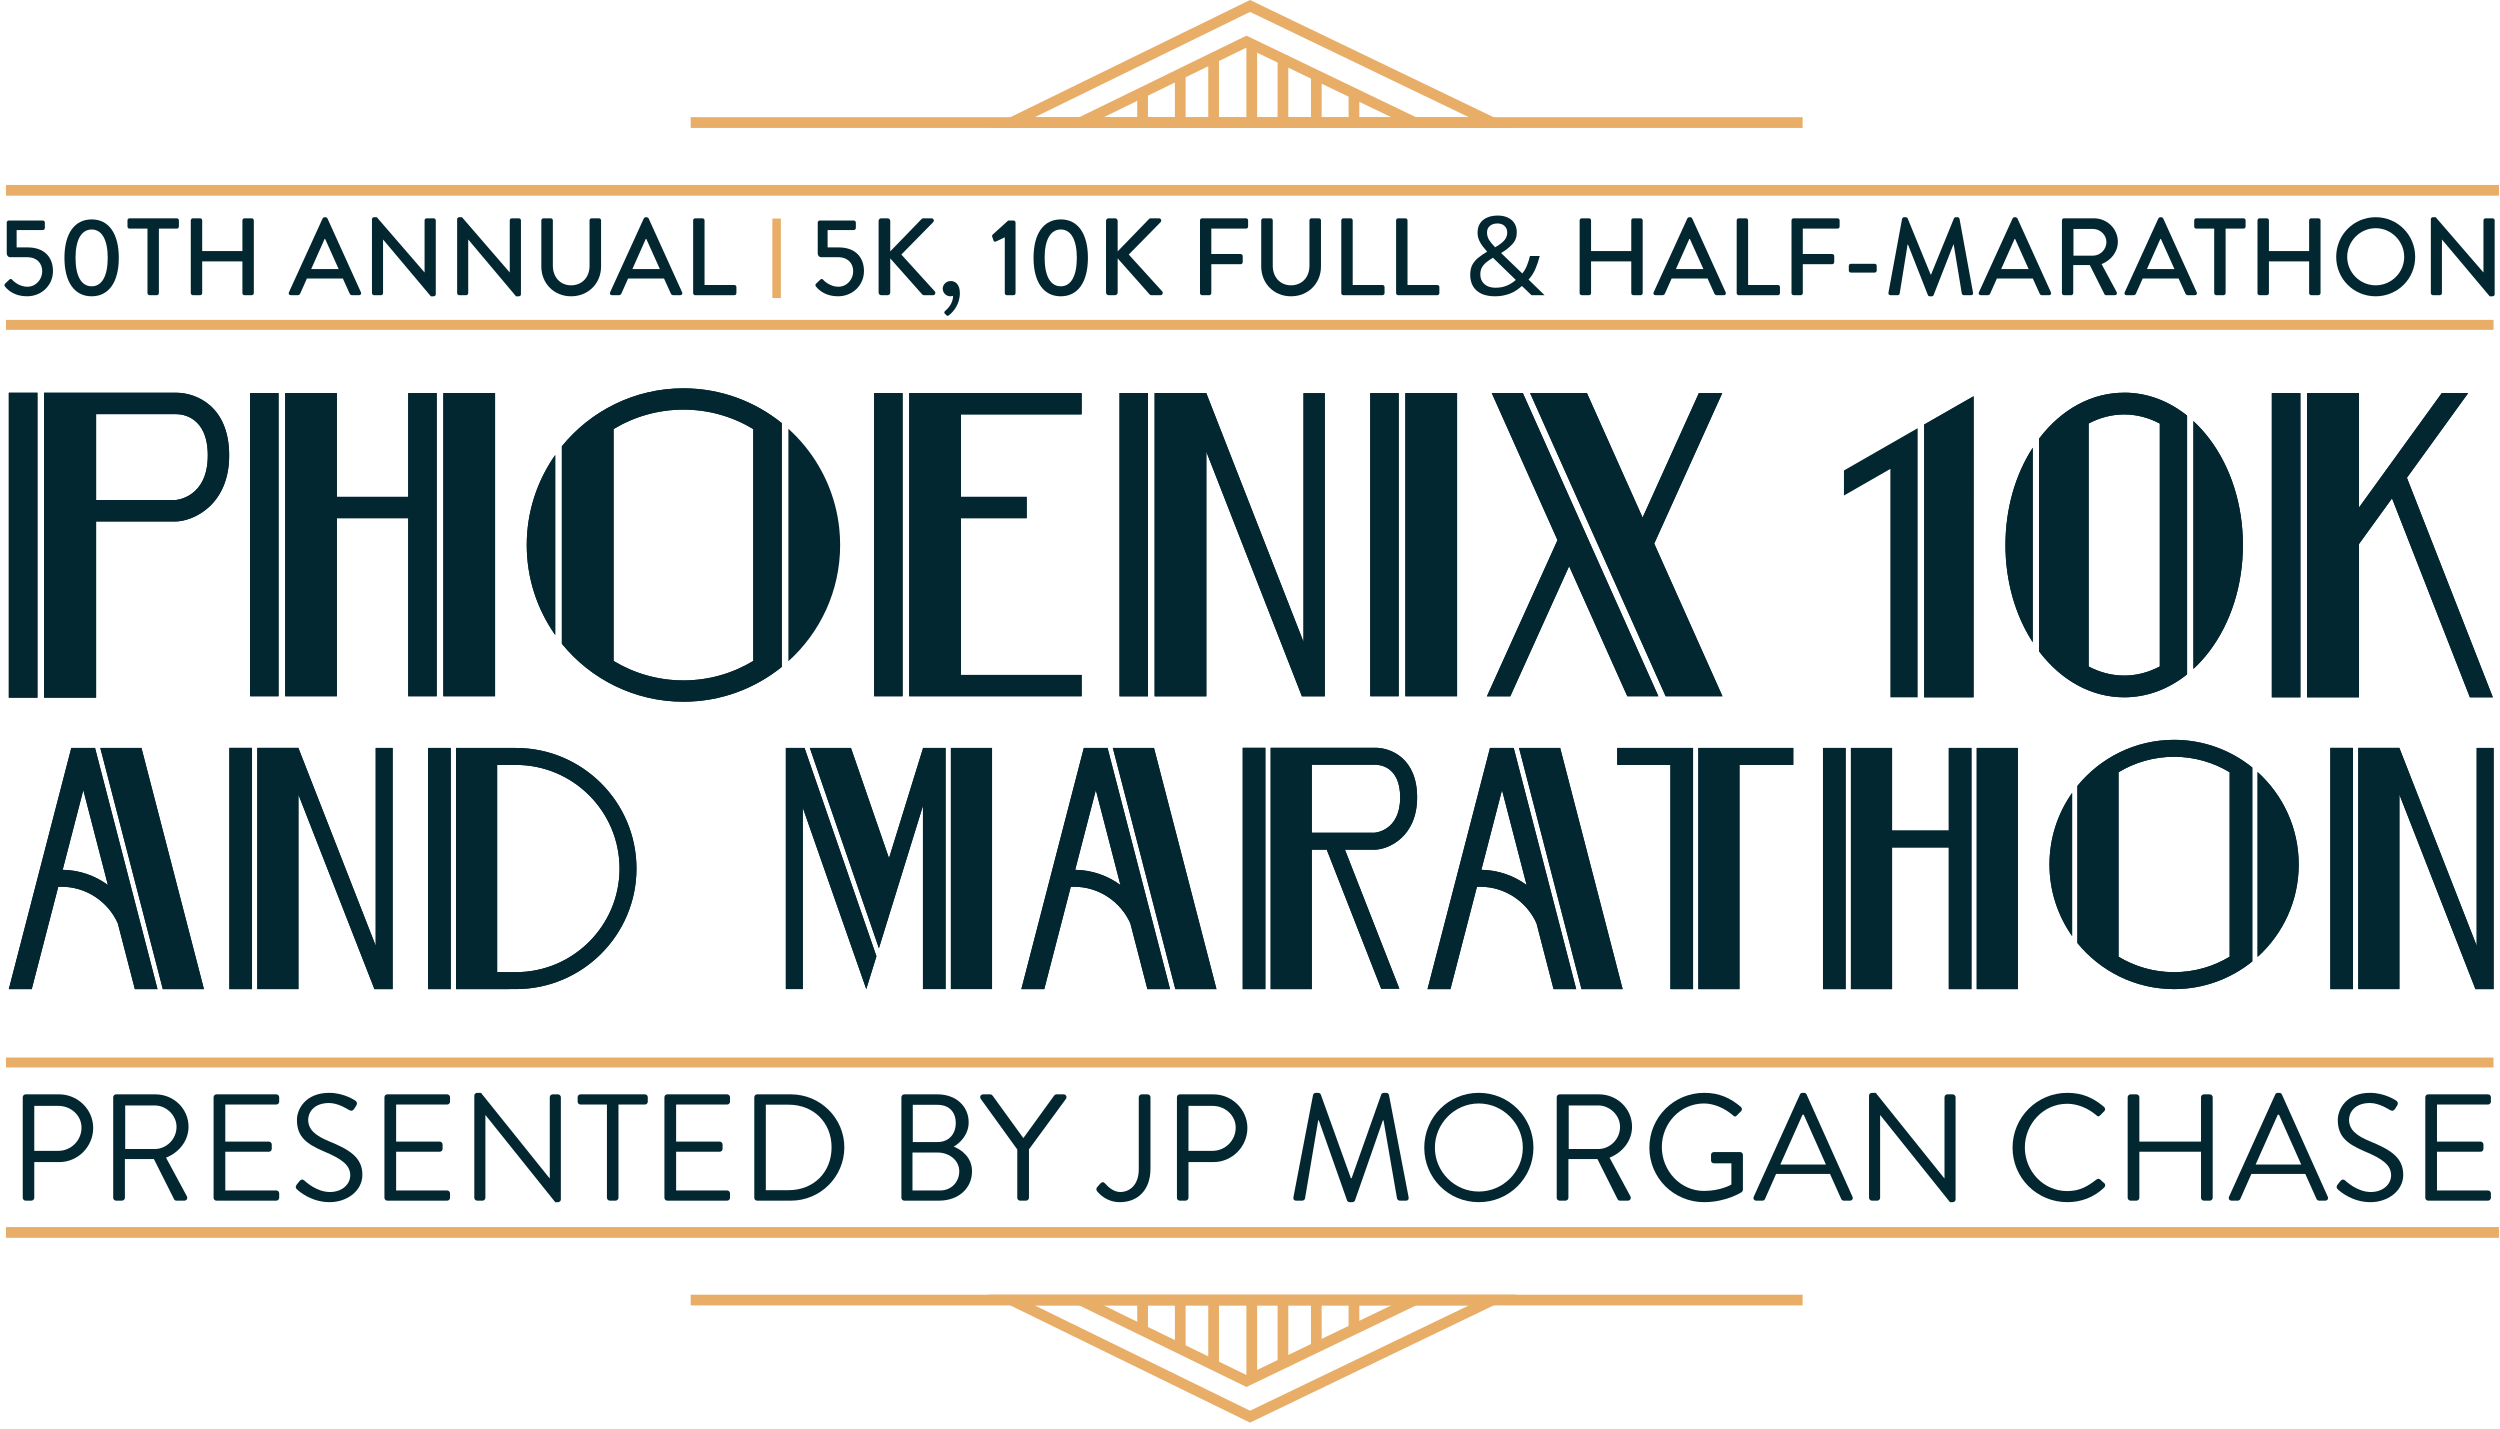 <?xml version="1.0" encoding="UTF-8"?> <svg xmlns="http://www.w3.org/2000/svg" width="252" height="144" viewBox="0 0 252 144" fill="none"><path d="M125.999 143.4L99.629 130.505H152.803L125.999 143.4ZM104.302 131.587L126.003 142.2L148.062 131.587H104.302Z" fill="#E8AD67"></path><path d="M125.642 139.806L108.631 131.508L109.105 130.536L125.645 138.605L142.422 130.536L142.89 131.51L125.642 139.806Z" fill="#E8AD67"></path><path d="M126.718 130.827H125.636V139.02H126.718V130.827Z" fill="#E8AD67"></path><path d="M122.873 130.827H121.792V137.812H122.873V130.827Z" fill="#E8AD67"></path><path d="M119.51 130.827H118.429V136.088H119.51V130.827Z" fill="#E8AD67"></path><path d="M115.715 130.827H114.633V133.93H115.715V130.827Z" fill="#E8AD67"></path><path d="M129.86 130.827H128.779V137.812H129.86V130.827Z" fill="#E8AD67"></path><path d="M133.224 130.827H132.143V136.088H133.224V130.827Z" fill="#E8AD67"></path><path d="M137.019 130.827H135.938V133.93H137.019V130.827Z" fill="#E8AD67"></path><path d="M181.703 130.505H69.621V131.587H181.703V130.505Z" fill="#E8AD67"></path><path d="M251.896 123.69H0.602V124.771H251.896V123.69Z" fill="#E8AD67"></path><path d="M152.803 12.896H99.629L125.999 0L152.803 12.896ZM148.062 11.814L126.003 1.201L104.302 11.814H148.062Z" fill="#E8AD67"></path><path d="M125.642 3.594L108.631 11.892L109.105 12.864L125.645 4.795L142.422 12.864L142.89 11.891L125.642 3.594Z" fill="#E8AD67"></path><path d="M126.718 4.38H125.636V12.573H126.718V4.38Z" fill="#E8AD67"></path><path d="M122.873 5.588H121.792V12.574H122.873V5.588Z" fill="#E8AD67"></path><path d="M119.51 7.313H118.429V12.574H119.51V7.313Z" fill="#E8AD67"></path><path d="M115.715 9.47H114.633V12.573H115.715V9.47Z" fill="#E8AD67"></path><path d="M129.86 5.588H128.779V12.574H129.86V5.588Z" fill="#E8AD67"></path><path d="M133.224 7.313H132.143V12.574H133.224V7.313Z" fill="#E8AD67"></path><path d="M137.019 9.47H135.938V12.573H137.019V9.47Z" fill="#E8AD67"></path><path d="M181.703 11.814H69.621V12.896H181.703V11.814Z" fill="#E8AD67"></path><path d="M251.896 18.642H0.602V19.723H251.896V18.642Z" fill="#E8AD67"></path><path fill-rule="evenodd" clip-rule="evenodd" d="M251.347 107.6H0.602V106.6H251.347V107.6Z" fill="#E8AD67"></path><path fill-rule="evenodd" clip-rule="evenodd" d="M251.347 33.246H0.602V32.245H251.347V33.246Z" fill="#E8AD67"></path><path fill-rule="evenodd" clip-rule="evenodd" d="M219.149 74.575C215.22 74.575 211.706 76.389 209.4 79.222V95.055C211.706 97.889 215.219 99.703 219.149 99.703C222.133 99.703 224.876 98.657 227.033 96.913V77.365C224.876 75.621 222.132 74.575 219.149 74.575ZM219.149 97.995C217.101 97.995 215.185 97.424 213.549 96.435V77.843C215.186 76.854 217.102 76.284 219.149 76.284C221.195 76.284 223.113 76.854 224.748 77.843V96.435C223.112 97.424 221.195 97.995 219.149 97.995ZM25.403 75.384H23.118V99.702H25.403V75.384ZM37.87 75.391H39.579V99.7H39.577L39.579 99.703H37.743L30.082 80.098V99.701H25.934V75.384H30.074H30.082V75.403L37.87 95.332V75.391ZM249.649 75.391H251.358V99.7H251.356L251.358 99.703H249.522L241.861 80.098V99.701H237.712V75.384H241.853H241.861V75.403L249.649 95.332V75.391ZM89.612 86.507L93.033 75.444V75.389H95.317V99.699H93.033V81.228L90.555 89.241L88.595 95.582L81.629 75.389H85.777L89.612 86.507ZM45.435 75.393H43.15V99.703H45.435V75.393ZM52.004 75.395L45.965 75.393V99.703L52.004 99.701C58.705 99.701 64.158 94.25 64.158 87.548C64.158 80.846 58.706 75.394 52.004 75.394V75.395ZM52.004 97.993H50.113V77.104H52.004C57.763 77.104 62.449 81.789 62.449 87.549C62.449 93.308 57.764 97.993 52.004 97.993ZM99.997 75.389H95.849V99.699H99.997V75.389ZM79.213 99.697V75.389H81.097L88.344 96.394L87.32 99.703L80.921 81.415V99.697H79.213ZM186.042 75.393H183.757V99.703H186.042V75.393ZM190.721 83.716H196.438V75.393H198.722V99.703H196.438V85.424H190.721V99.703H186.572V75.393H190.721V83.716ZM203.402 75.393H199.253V99.703H203.402V75.393ZM171.192 99.703V75.393H180.764V77.102H175.341V99.703H171.192ZM163.014 75.393V77.102H168.377V99.703H170.66V75.393H163.014ZM237.182 75.384H234.897V99.702H237.182V75.384ZM208.87 94.355C207.432 92.312 206.585 89.822 206.585 87.14C206.585 84.457 207.432 81.967 208.87 79.924V94.355ZM227.565 77.819C230.111 80.12 231.713 83.446 231.713 87.14V87.141C231.713 90.834 230.111 94.161 227.565 96.461V77.819ZM127.55 75.376H125.266V99.703H127.55V75.376ZM138.63 75.376C140.196 75.376 142.846 76.43 142.846 80.379C142.846 84.359 139.95 85.646 138.546 85.646H135.57L141.056 99.667H139.222L133.734 85.646H132.229V99.703H128.081V75.376H138.63ZM138.632 77.085H132.23H132.229V83.938H138.545C138.571 83.938 141.137 83.785 141.137 80.379C141.137 77.244 139.05 77.085 138.632 77.085ZM152.502 75.393H150.191L143.893 99.703H146.205L148.875 89.392C148.981 89.386 149.088 89.383 149.196 89.383C151.725 89.383 153.907 90.9 154.879 93.07L156.598 99.704H158.882L152.584 75.394H152.501L152.502 75.393ZM149.321 87.677L151.402 79.642L153.881 89.208C152.598 88.267 151.024 87.703 149.322 87.677H149.321ZM153.117 75.393H157.266L163.563 99.703H159.414L153.117 75.393ZM111.561 75.393H109.249L102.952 99.703H105.263L107.934 89.392C108.04 89.386 108.147 89.383 108.255 89.383C110.784 89.383 112.965 90.9 113.938 93.07L115.656 99.704H117.941L111.643 75.394H111.56L111.561 75.393ZM108.378 87.677L110.46 79.642L112.938 89.208C111.656 88.267 110.081 87.703 108.378 87.677ZM112.174 75.393H116.323L122.621 99.703H118.472L112.174 75.393ZM9.498 75.393H7.186L0.888 99.703H3.2L5.871 89.392C5.977 89.386 6.084 89.383 6.192 89.383C8.72 89.383 10.902 90.9 11.874 93.07L13.593 99.704H15.877L9.58 75.394H9.497L9.498 75.393ZM6.316 87.677L8.397 79.642L10.876 89.208C9.594 88.267 8.018 87.703 6.316 87.677ZM10.112 75.393H14.26L20.558 99.703H16.41L10.112 75.393Z" fill="#032731"></path><path fill-rule="evenodd" clip-rule="evenodd" d="M219.149 75.172C221.777 75.172 224.353 76.052 226.436 77.654V96.623C224.353 98.226 221.777 99.105 219.149 99.105C215.607 99.105 212.284 97.552 209.997 94.84V79.438C212.283 76.724 215.607 75.172 219.149 75.172ZM219.149 98.592C221.234 98.592 223.278 98.023 225.059 96.946L225.347 96.772V77.507L225.059 77.333C223.278 76.257 221.234 75.688 219.149 75.688C217.063 75.688 215.02 76.257 213.239 77.333L212.951 77.507V96.772L213.239 96.946C215.02 98.023 217.063 98.592 219.149 98.592ZM219.149 74.575C215.22 74.575 211.706 76.389 209.4 79.222V95.055C211.706 97.889 215.219 99.703 219.149 99.703C222.133 99.703 224.876 98.657 227.033 96.913V77.365C224.876 75.621 222.132 74.575 219.149 74.575ZM219.149 97.995C217.101 97.995 215.185 97.424 213.549 96.435V77.843C215.186 76.854 217.102 76.284 219.149 76.284C221.195 76.284 223.113 76.854 224.748 77.843V96.435C223.112 97.424 221.195 97.995 219.149 97.995ZM24.806 75.982V99.104H23.716V75.982H24.806ZM25.403 75.384H23.118V99.702H25.403V75.384ZM37.313 95.55L29.666 75.982L26.53 75.983V99.105H29.484V76.928L30.639 79.881L38.152 99.106L38.708 99.105H38.982V75.99H38.468V98.503L37.313 95.55ZM25.934 75.384H30.082L30.081 75.385V75.405L37.87 95.334V75.393H39.578V99.701V99.704H37.743L30.082 80.099V99.702H25.934V75.384ZM249.092 95.55L241.445 75.982L238.309 75.983V99.105H241.263V76.928L242.417 79.881L249.93 99.106L250.487 99.105H250.761V75.99H250.247V98.503L249.092 95.55ZM237.713 75.384H241.861L241.86 75.385V75.405L249.648 95.334V75.393H251.357V99.701V99.704H249.522L241.861 80.099V99.702H237.713V75.384ZM94.719 75.987V99.102H93.63V77.274L92.462 81.052L89.984 89.064L88.563 93.659L82.466 75.986H85.351L89.047 86.701L89.643 88.428L90.183 86.683L93.491 75.986H94.72L94.719 75.987ZM95.317 75.389H93.033V75.444L89.612 86.507L85.777 75.389H81.629L88.595 95.583L90.555 89.241L93.033 81.229V99.699H95.317V75.389ZM44.836 75.99V99.105H43.747V75.99H44.836ZM45.434 75.393H43.149V99.703H45.434V75.393ZM199.851 75.99H202.804V99.105H199.851V75.99ZM203.402 75.393H199.253V99.703H203.402V75.393ZM52.005 75.993L46.563 75.99L46.562 99.105L52.004 99.103C58.377 99.103 63.561 93.919 63.561 87.548C63.561 81.176 58.377 75.993 52.005 75.993ZM52.004 98.59H49.516V76.506H52.004C58.093 76.506 63.047 81.459 63.047 87.548C63.047 93.636 58.093 98.59 52.004 98.59ZM45.965 99.703V75.393L52.004 75.394C58.706 75.394 64.158 80.846 64.158 87.548C64.158 94.25 58.705 99.701 52.004 99.701L45.965 99.703ZM50.114 77.104V97.993L52.005 97.994C57.765 97.994 62.45 93.308 62.45 87.549C62.45 81.789 57.765 77.104 52.005 77.104H50.114ZM99.4 99.102V75.987H96.446V99.102H99.4ZM95.849 75.389H99.997V99.699H95.849V75.389ZM80.671 75.987L87.715 96.404L87.285 97.794L81.485 81.217L80.323 77.898V99.1H79.809V75.987H80.671ZM81.097 75.389H79.213V99.697H80.921V81.415L87.32 99.703L88.344 96.394L81.097 75.389ZM184.354 99.105H185.444V75.99H184.354V99.105ZM183.756 75.393H186.041V99.703H183.756V75.393ZM198.125 99.105H197.036V84.826H190.124V99.105H187.17V75.99H190.124V84.313H197.036V75.99H198.125V99.105ZM198.722 75.393H196.438V83.716H190.72V75.393H186.572V99.703H190.72V85.424H196.438V99.703H198.722V75.393ZM180.167 76.505V75.992H171.789V99.106H174.743V76.505H180.167ZM171.192 75.393H180.764V77.102H175.34V99.703H171.192V75.393ZM170.063 75.99V99.105H168.974V76.504H163.612V75.99L170.063 75.99ZM170.66 75.393H163.014V77.102H168.376V99.703H170.66V75.393ZM236.584 75.982V99.104H235.494V75.982H236.584ZM237.182 75.384H234.897V99.702H237.182V75.384ZM208.272 92.128V82.151C207.555 83.706 207.183 85.398 207.183 87.14C207.183 88.881 207.555 90.574 208.272 92.128ZM206.585 87.139C206.585 84.456 207.432 81.967 208.87 79.924V94.354C207.432 92.311 206.585 89.821 206.585 87.139ZM231.116 87.139C231.116 84.243 230.054 81.447 228.162 79.278V95C230.054 92.831 231.116 90.034 231.116 87.139ZM227.564 96.46V77.818C230.11 80.119 231.712 83.447 231.712 87.14C231.712 90.833 230.11 94.16 227.564 96.46ZM126.952 75.974V99.106H125.863V75.974H126.952ZM127.549 75.376H125.265V99.703H127.549V75.376ZM142.249 80.379C142.249 76.098 139.002 75.974 138.632 75.974L138.63 75.972H128.677V99.105H131.631V85.048H134.141L134.29 85.428L139.629 99.07H140.18L135.012 85.864L134.693 85.049H138.545C139.754 85.049 142.249 83.907 142.249 80.379ZM138.545 84.535H131.632V76.488H138.631C138.949 76.488 141.734 76.597 141.734 80.379C141.734 83.772 139.373 84.535 138.545 84.535ZM128.082 75.376H138.632H138.633C140.198 75.376 142.848 76.43 142.848 80.379C142.848 84.359 139.951 85.646 138.548 85.646H135.571L141.057 99.667H139.223L133.735 85.646H132.23V99.703H128.082V75.376ZM132.229 77.085V83.938H138.544C138.57 83.938 141.136 83.785 141.136 80.379C141.136 77.244 139.049 77.085 138.631 77.085H132.229ZM152.123 75.99L158.111 99.105H157.061L155.458 92.919L155.445 92.87L155.424 92.824C154.324 90.371 151.879 88.784 149.196 88.784C149.078 88.784 148.96 88.788 148.843 88.794L148.406 88.817L148.296 89.24L145.742 99.104H144.664L150.652 75.99H152.121L152.123 75.99ZM154.88 90.683L154.459 89.058L151.98 79.492L151.402 77.259L150.824 79.492L148.742 87.527L148.551 88.262L149.311 88.274C150.839 88.297 152.297 88.787 153.527 89.689L154.88 90.683ZM152.585 75.393H150.191L143.893 99.703H146.205L148.875 89.392C148.981 89.386 149.088 89.383 149.196 89.383C151.725 89.383 153.907 90.9 154.879 93.07L156.598 99.704H158.882L152.584 75.394L152.585 75.393ZM153.881 89.208C152.598 88.267 151.024 87.703 149.322 87.677L151.403 79.642L153.882 89.208H153.881ZM162.79 99.105L156.803 75.99H153.889L159.876 99.105H162.79ZM153.118 75.393H157.266L163.563 99.703H159.415L153.118 75.393ZM111.181 75.99L117.169 99.105H116.118L114.516 92.919L114.503 92.87L114.482 92.824C113.381 90.371 110.937 88.784 108.254 88.784C108.136 88.784 108.018 88.788 107.901 88.794L107.464 88.817L107.354 89.24L104.799 99.104H103.722L109.709 75.99H111.179L111.181 75.99ZM113.938 90.683L113.517 89.058L111.038 79.492L110.46 77.259L109.881 79.492L107.8 87.527L107.609 88.262L108.369 88.274C109.897 88.297 111.355 88.787 112.584 89.689L113.937 90.683H113.938ZM111.644 75.393H109.249L102.952 99.703H105.263L107.934 89.392C108.04 89.386 108.147 89.383 108.255 89.383C110.784 89.383 112.965 90.9 113.938 93.07L115.656 99.704H117.941L111.643 75.394L111.644 75.393ZM112.938 89.208C111.656 88.267 110.082 87.703 108.379 87.677L110.461 79.642L112.939 89.208H112.938ZM121.849 99.105L115.861 75.99H112.947L118.935 99.105H121.849ZM112.175 75.393H116.323L122.621 99.703H118.473L112.175 75.393ZM9.118 75.99L15.106 99.105H14.056L12.453 92.919L12.44 92.87L12.419 92.824C11.319 90.371 8.874 88.784 6.192 88.784C6.074 88.784 5.956 88.788 5.839 88.794L5.401 88.817L5.291 89.24L2.737 99.104H1.659L7.647 75.99H9.116L9.118 75.99ZM11.874 90.683L11.453 89.058L8.974 79.492L8.396 77.259L7.818 79.492L5.737 87.527L5.545 88.262L6.306 88.274C7.833 88.297 9.292 88.787 10.521 89.689L11.874 90.683ZM9.581 75.393H7.186L0.888 99.703H3.2L5.871 89.392C5.977 89.386 6.084 89.383 6.192 89.383C8.72 89.383 10.902 90.9 11.874 93.07L13.593 99.704H15.877L9.58 75.394L9.581 75.393ZM10.875 89.208C9.593 88.267 8.018 87.703 6.316 87.677L8.397 79.642L10.875 89.208ZM19.785 99.105L13.798 75.99H10.884L16.872 99.105H19.785ZM10.112 75.393H14.26L20.558 99.703H16.41L10.112 75.393Z" fill="#032731"></path><path fill-rule="evenodd" clip-rule="evenodd" d="M68.89 39.142C63.95 39.142 59.532 41.423 56.635 44.985V64.889C59.533 68.453 63.951 70.733 68.89 70.733C72.641 70.733 76.09 69.418 78.802 67.226V42.65C76.089 40.458 72.64 39.143 68.89 39.143V39.142ZM68.89 68.585C66.316 68.585 63.907 67.868 61.85 66.624V43.25C63.907 42.007 66.316 41.29 68.89 41.29C71.464 41.29 73.874 42.006 75.93 43.25V66.624C73.874 67.867 71.464 68.585 68.89 68.585ZM17.668 52.565C19.44 52.565 23.101 50.939 23.101 45.909C23.101 40.92 19.753 39.588 17.776 39.588H4.445V70.326H9.687V52.565H17.668ZM17.776 41.747C18.305 41.747 20.943 41.948 20.943 45.909C20.943 50.212 17.701 50.405 17.668 50.405H9.687V41.747H17.776ZM0.888 39.588H3.775V70.326H0.888V39.588ZM173.604 39.624L166.746 54.795L173.627 70.186H167.898L154.234 39.621H159.963L165.574 52.171L171.246 39.624H173.604ZM150.368 39.621L156.996 54.447L149.879 70.189H152.237L158.168 57.07L164.032 70.186H167.166L153.503 39.621H150.368ZM91.648 70.183L109.03 70.181V68.033H96.864V52.232H103.491V50.083H96.864V41.769H109.03V39.621H91.648V70.183ZM88.109 39.621H90.981V70.184H88.109V39.621ZM28.078 39.621H25.206V70.183H28.078V39.621ZM33.96 50.083H41.148V39.621H44.02V70.183H41.148V52.232H33.96V70.183H28.745V39.621H33.96V50.083ZM49.903 39.621H44.687V70.183H49.903V39.621ZM138.118 39.621H140.99V70.183H138.118V39.621ZM146.873 39.621H141.657V70.183H146.873V39.621ZM121.601 39.641L131.393 64.694V39.625H133.54V70.185H133.538L133.539 70.189H131.232L121.601 45.541V70.187H116.385V39.615H121.591H121.601V39.641ZM115.718 39.615H112.846V70.187H115.718V39.615ZM55.967 64.007C54.158 61.438 53.095 58.31 53.095 54.937V54.936C53.095 51.563 54.158 48.434 55.967 45.865V64.007ZM84.593 53.219C84.654 53.783 84.686 54.356 84.686 54.937C84.686 59.581 82.671 63.762 79.47 66.655V43.218C80.094 43.783 80.674 44.396 81.201 45.052C83.042 47.34 84.259 50.149 84.593 53.219ZM251.279 70.29L242.618 48.159L248.793 39.623H246.132L237.784 51.164V39.621H232.551V70.288H237.784V54.841L241.116 50.234L248.964 70.29H251.279ZM228.999 39.621H231.88V70.288H228.999V39.621ZM202.148 54.937C202.148 58.559 203.12 61.994 204.9 64.742V45.131C203.12 47.88 202.148 51.315 202.148 54.937ZM221.096 42.447C221.657 42.963 222.185 43.545 222.677 44.191C224.876 47.075 226.086 50.89 226.086 54.938C226.086 58.986 224.876 62.802 222.677 65.685C222.185 66.33 221.656 66.912 221.096 67.428V42.447ZM214.117 39.582C210.864 39.582 207.823 41.219 205.557 44.19L205.539 44.214V65.658L205.557 65.682C207.823 68.653 210.863 70.289 214.117 70.289C216.401 70.289 218.579 69.482 220.457 67.974V41.894C218.578 40.387 216.4 39.579 214.117 39.579V39.582ZM214.117 68.095C212.854 68.095 211.647 67.771 210.537 67.181V42.692C211.647 42.102 212.854 41.778 214.117 41.778C215.381 41.778 216.594 42.104 217.707 42.697V67.177C216.595 67.77 215.384 68.096 214.117 68.096V68.095ZM198.943 39.938L198.937 70.289V70.291H193.954V42.796L198.943 39.938ZM185.87 49.951L190.549 47.264V70.289L193.301 70.291V43.162L185.87 47.425V49.951Z" fill="#032731"></path><path fill-rule="evenodd" clip-rule="evenodd" d="M78.051 43.012C75.433 40.998 72.194 39.892 68.89 39.892C64.438 39.892 60.26 41.843 57.386 45.254V64.617C60.26 68.028 64.438 69.98 68.89 69.98C72.194 69.98 75.433 68.875 78.051 66.86V43.012ZM76.319 67.266C74.081 68.62 71.512 69.335 68.89 69.335C66.268 69.335 63.699 68.62 61.461 67.266L61.099 67.047V42.826L61.461 42.607C63.7 41.254 66.268 40.539 68.89 40.539C71.512 40.539 74.082 41.254 76.319 42.607L76.681 42.826V67.047L76.319 67.266ZM56.635 44.985C59.532 41.423 63.95 39.142 68.89 39.142V39.143C72.64 39.143 76.089 40.458 78.802 42.65V67.226C76.09 69.418 72.641 70.733 68.89 70.733C63.951 70.733 59.533 68.453 56.635 64.889V44.985ZM61.85 66.624C63.907 67.868 66.316 68.585 68.89 68.585C71.464 68.585 73.874 67.867 75.93 66.624V43.25C73.874 42.006 71.464 41.29 68.89 41.29C66.316 41.29 63.907 42.007 61.85 43.25V66.624ZM3.02 40.343V69.571H1.643V40.343H3.02ZM3.775 39.588H0.888V70.326H3.775V39.588ZM17.776 40.343C18.244 40.343 22.346 40.499 22.346 45.909C22.346 50.367 19.194 51.81 17.668 51.81H8.932V69.571H5.2V40.343H17.776ZM8.932 51.161H17.668C18.713 51.161 21.697 50.196 21.697 45.909C21.697 41.13 18.177 40.992 17.776 40.992H8.932V51.161ZM17.776 39.588H4.445V70.326H9.687V52.565H17.668C19.44 52.565 23.101 50.939 23.101 45.909C23.101 40.92 19.753 39.588 17.776 39.588ZM9.688 50.405V41.747H17.777C18.306 41.747 20.944 41.948 20.944 45.909C20.944 50.212 17.702 50.405 17.669 50.405H9.688ZM159.477 40.374H155.395L168.387 69.435H172.469L166.061 55.102L165.923 54.794L166.062 54.486L172.44 40.377H171.731L166.258 52.481L165.57 54.004L164.888 52.478L159.477 40.374ZM154.235 39.621H159.963L165.574 52.171L171.246 39.624H173.604L166.746 54.795L173.627 70.186H167.899L154.235 39.621ZM153.016 40.373L166.007 69.434H164.519L158.854 56.763L158.172 55.237L157.484 56.76L151.753 69.438H151.044L157.681 54.757L157.82 54.449L157.682 54.141L151.527 40.374L153.016 40.373ZM153.503 39.621H150.368L156.996 54.447L149.88 70.189H152.238L158.169 57.069L164.033 70.185H167.167L153.504 39.62L153.503 39.621ZM90.23 69.433V40.373H88.861V69.433H90.23ZM88.109 39.621H90.981V70.184H88.109V39.621ZM108.279 40.373V41.019H96.113V50.836H102.739V51.482H96.113V68.785H108.279V69.432L92.4 69.434V40.374L108.279 40.373ZM109.03 39.621H91.648V70.184L109.03 70.182V68.033H96.864V52.232H103.491V50.083H96.864V41.769H109.03V39.621ZM27.326 69.433V40.373H25.957V69.433H27.326ZM25.206 39.621H28.078V70.183H25.206V39.621ZM43.269 40.373V69.433H41.9V51.482H33.209V69.433H29.496V40.373H33.209V50.836H41.9V40.373H43.269ZM44.02 39.621H41.148V50.084H33.96V39.621H28.745V70.183H33.96V52.232H41.148V70.183H44.02V39.621ZM49.152 69.433V40.373H45.439V69.433H49.152ZM44.687 39.621H49.903V70.183H44.687V39.621ZM140.239 40.373V69.433H138.87V40.373H140.239ZM140.99 39.621H138.118V70.183H140.99V39.621ZM146.122 69.433V40.373H142.409V69.433H146.122ZM141.657 39.621H146.873V70.183H141.657V39.621ZM121.079 40.367L130.692 64.968L132.143 68.68V40.377H132.789V69.437H132.444L131.746 69.438L122.3 45.268L120.85 41.556V69.437H117.137V40.368H121.079V40.367ZM121.601 39.615H116.385V70.187H121.601V45.541L131.232 70.189H133.539L133.537 70.185H133.539V39.625H131.39V64.694L121.6 39.641L121.601 39.615ZM114.967 69.436V40.367H113.598V69.436H114.967ZM112.846 39.615H115.718V70.187H112.846V39.615ZM55.215 48.667V61.208C54.314 59.254 53.846 57.126 53.846 54.938C53.846 52.749 54.314 50.621 55.215 48.667ZM55.967 45.866C54.158 48.435 53.095 51.564 53.095 54.937C53.095 58.31 54.158 61.44 55.967 64.008V45.866ZM237.03 40.376V53.49L238.394 51.605L246.517 40.378H247.318L242.007 47.717L241.766 48.05L241.916 48.433L250.174 69.537H249.478L241.817 49.96L241.314 48.675L240.505 49.793L237.173 54.398L237.03 54.597V69.535H233.304V40.376H237.03ZM237.784 39.621H237.782V39.62L237.784 39.621ZM237.782 39.621H232.551V70.288H237.784V54.84L241.116 50.234L248.964 70.29H251.279L242.617 48.158L248.792 39.623H246.131L237.782 51.163V39.621ZM231.126 69.534V40.375H229.752V69.534H231.126ZM228.999 39.621H231.88V70.288H228.999V39.621ZM204.181 48.075V61.8C203.326 59.702 202.868 57.344 202.868 54.937C202.868 52.529 203.326 50.173 204.181 48.075ZM204.9 45.131C203.12 47.88 202.148 51.315 202.148 54.937C202.148 58.559 203.12 61.994 204.9 64.742V45.131ZM222.105 44.627C222.011 44.503 221.915 44.381 221.817 44.262V65.612C221.915 65.492 222.011 65.371 222.105 65.247C224.207 62.489 225.366 58.827 225.366 54.937C225.366 51.047 224.208 47.386 222.105 44.627ZM221.097 67.427V42.446C221.658 42.962 222.186 43.544 222.678 44.19C224.876 47.074 226.087 50.89 226.087 54.937C226.087 58.984 224.875 62.801 222.678 65.684C222.186 66.329 221.657 66.911 221.097 67.427ZM214.117 40.303C216.106 40.303 218.043 40.975 219.738 42.249V67.625C218.043 68.9 216.106 69.572 214.117 69.572C211.152 69.572 208.366 68.095 206.259 65.416V44.46C208.371 41.777 211.154 40.303 214.117 40.303ZM214.117 68.816C215.475 68.816 216.796 68.478 218.045 67.812L218.426 67.609V42.265L218.045 42.062C216.796 41.396 215.475 41.059 214.117 41.059C212.76 41.059 211.445 41.395 210.199 42.057L209.817 42.26V67.614L210.199 67.817C211.445 68.479 212.763 68.816 214.117 68.816ZM214.117 39.582C210.864 39.582 207.823 41.219 205.557 44.19L205.539 44.214V65.658L205.557 65.682C207.823 68.653 210.863 70.289 214.117 70.289C216.401 70.289 218.579 69.482 220.457 67.974V41.894C218.578 40.387 216.4 39.579 214.117 39.579V39.582ZM214.117 68.095C212.854 68.095 211.647 67.771 210.537 67.181V42.692C211.647 42.102 212.854 41.778 214.117 41.778C215.381 41.778 216.594 42.104 217.706 42.697V67.177C216.595 67.77 215.384 68.096 214.117 68.096V68.095ZM198.218 69.572L198.224 41.181L194.674 43.213V69.572H198.218ZM193.954 42.795L198.943 39.938L198.937 70.288V70.29H193.954V42.795Z" fill="#032731"></path><path d="M244.47 120.735V110.602C244.47 110.449 244.592 110.311 244.761 110.311H250.792C250.96 110.311 251.082 110.449 251.082 110.602V111.046C251.082 111.199 250.96 111.337 250.792 111.337H245.648V115.072H250.042C250.195 115.072 250.332 115.209 250.332 115.362V115.806C250.332 115.975 250.195 116.097 250.042 116.097H245.648V120.001H250.792C250.96 120.001 251.082 120.138 251.082 120.291V120.735C251.082 120.888 250.96 121.026 250.792 121.026H244.761C244.592 121.026 244.47 120.888 244.47 120.735Z" fill="#032731"></path><path d="M235.711 119.939C235.589 119.832 235.436 119.71 235.619 119.419C235.696 119.327 235.772 119.22 235.849 119.128C236.002 118.929 236.17 118.807 236.385 118.99C236.492 119.082 237.609 120.154 238.971 120.154C240.211 120.154 241.023 119.373 241.023 118.47C241.023 117.414 240.104 116.786 238.344 116.051C236.66 115.317 235.65 114.628 235.65 112.883C235.65 111.842 236.476 110.158 238.91 110.158C240.41 110.158 241.528 110.939 241.528 110.939C241.62 110.985 241.803 111.168 241.62 111.459C241.558 111.551 241.497 111.658 241.436 111.75C241.298 111.964 241.145 112.026 240.9 111.888C240.793 111.827 239.829 111.184 238.895 111.184C237.272 111.184 236.783 112.225 236.783 112.867C236.783 113.893 237.563 114.49 238.849 115.026C240.915 115.868 242.247 116.648 242.247 118.424C242.247 120.016 240.732 121.179 238.941 121.179C237.135 121.179 235.91 120.123 235.711 119.939Z" fill="#032731"></path><path d="M224.949 121.026C224.719 121.026 224.597 120.827 224.689 120.628L229.342 110.326C229.388 110.235 229.465 110.158 229.602 110.158H229.756C229.893 110.158 229.97 110.235 230.016 110.326L234.638 120.628C234.73 120.827 234.608 121.026 234.378 121.026H233.766C233.628 121.026 233.536 120.934 233.506 120.858L232.373 118.332H226.939L225.822 120.858C225.791 120.934 225.699 121.026 225.561 121.026H224.949ZM227.368 117.383H231.96C231.21 115.715 230.475 114.031 229.725 112.362H229.602L227.368 117.383Z" fill="#032731"></path><path d="M214.469 120.735V110.602C214.469 110.449 214.607 110.311 214.76 110.311H215.357C215.525 110.311 215.647 110.449 215.647 110.602V115.072H221.862V110.602C221.862 110.449 221.985 110.311 222.153 110.311H222.75C222.903 110.311 223.041 110.449 223.041 110.602V120.735C223.041 120.888 222.903 121.026 222.75 121.026H222.153C221.985 121.026 221.862 120.888 221.862 120.735V116.097H215.647V120.735C215.647 120.888 215.525 121.026 215.357 121.026H214.76C214.607 121.026 214.469 120.888 214.469 120.735Z" fill="#032731"></path><path d="M202.865 115.684C202.865 112.623 205.33 110.158 208.391 110.158C209.937 110.158 211.055 110.694 212.095 111.582C212.218 111.704 212.233 111.888 212.111 112.01L211.697 112.424C211.575 112.577 211.453 112.561 211.299 112.408C210.503 111.719 209.417 111.26 208.376 111.26C205.957 111.26 204.105 113.296 204.105 115.669C204.105 118.026 205.957 120.062 208.376 120.062C209.708 120.062 210.488 119.526 211.299 118.914C211.453 118.791 211.575 118.807 211.667 118.868L212.126 119.281C212.248 119.373 212.218 119.587 212.111 119.694C211.07 120.705 209.753 121.179 208.391 121.179C205.33 121.179 202.865 118.745 202.865 115.684Z" fill="#032731"></path><path d="M188.398 120.735V110.434C188.398 110.281 188.536 110.158 188.689 110.158H189.072L195.975 118.761C195.991 118.761 195.991 118.761 196.006 118.761V110.602C196.006 110.449 196.129 110.311 196.297 110.311H196.833C196.986 110.311 197.123 110.449 197.123 110.602V120.904C197.123 121.057 196.986 121.179 196.833 121.179H196.557L189.531 112.408H189.516V120.735C189.516 120.888 189.393 121.026 189.225 121.026H188.689C188.536 121.026 188.398 120.888 188.398 120.735Z" fill="#032731"></path><path d="M177.039 121.026C176.81 121.026 176.687 120.827 176.779 120.628L181.433 110.326C181.478 110.235 181.555 110.158 181.693 110.158H181.846C181.984 110.158 182.06 110.235 182.106 110.326L186.729 120.628C186.821 120.827 186.698 121.026 186.469 121.026H185.856C185.719 121.026 185.627 120.934 185.596 120.858L184.463 118.332H179.029L177.912 120.858C177.881 120.934 177.789 121.026 177.652 121.026H177.039ZM179.458 117.383H184.05C183.3 115.715 182.565 114.031 181.815 112.362H181.693L179.458 117.383Z" fill="#032731"></path><path d="M166.257 115.684C166.257 112.623 168.721 110.158 171.783 110.158C173.329 110.158 174.446 110.694 175.487 111.582C175.609 111.704 175.625 111.888 175.502 112.01C175.365 112.148 175.196 112.301 175.074 112.439C174.936 112.592 174.844 112.577 174.676 112.424C173.895 111.735 172.793 111.23 171.767 111.23C169.349 111.23 167.512 113.25 167.512 115.623C167.512 117.98 169.349 120.046 171.767 120.046C173.451 120.046 174.523 119.404 174.523 119.404V117.261H172.762C172.594 117.261 172.472 117.138 172.472 116.985V116.419C172.472 116.25 172.594 116.128 172.762 116.128H175.41C175.564 116.128 175.686 116.266 175.686 116.419V119.924C175.686 120.001 175.625 120.123 175.564 120.169C175.564 120.169 174.002 121.179 171.783 121.179C168.721 121.179 166.257 118.745 166.257 115.684Z" fill="#032731"></path><path d="M156.917 120.735V110.602C156.917 110.449 157.04 110.311 157.208 110.311H161.173C163.01 110.311 164.51 111.75 164.51 113.572C164.51 114.98 163.576 116.158 162.244 116.694L164.341 120.582C164.449 120.781 164.341 121.026 164.081 121.026H163.301C163.163 121.026 163.086 120.95 163.056 120.888L161.02 116.832H158.096V120.735C158.096 120.888 157.958 121.026 157.805 121.026H157.208C157.04 121.026 156.917 120.888 156.917 120.735ZM158.127 115.822H161.096C162.275 115.822 163.301 114.842 163.301 113.587C163.301 112.424 162.275 111.429 161.096 111.429H158.127V115.822Z" fill="#032731"></path><path d="M143.565 115.684C143.565 112.623 145.999 110.158 149.061 110.158C152.122 110.158 154.571 112.623 154.571 115.684C154.571 118.745 152.122 121.179 149.061 121.179C145.999 121.179 143.565 118.745 143.565 115.684ZM144.637 115.684C144.637 118.118 146.627 120.108 149.061 120.108C151.495 120.108 153.5 118.118 153.5 115.684C153.5 113.25 151.495 111.23 149.061 111.23C146.627 111.23 144.637 113.25 144.637 115.684Z" fill="#032731"></path><path d="M130.381 120.659L132.356 110.372C132.386 110.25 132.509 110.158 132.631 110.158H132.876C132.983 110.158 133.106 110.235 133.136 110.326L136.167 118.761C136.198 118.761 136.213 118.761 136.244 118.761L139.229 110.326C139.259 110.235 139.382 110.158 139.489 110.158H139.734C139.856 110.158 139.979 110.25 140.009 110.372L141.984 120.659C142.03 120.873 141.938 121.026 141.708 121.026H141.096C140.974 121.026 140.851 120.919 140.821 120.812L139.458 112.929C139.443 112.929 139.412 112.929 139.397 112.929L136.58 121.011C136.55 121.103 136.412 121.179 136.32 121.179H136.045C135.953 121.179 135.815 121.103 135.785 121.011L132.937 112.929C132.922 112.929 132.891 112.929 132.876 112.929L131.544 120.812C131.529 120.919 131.391 121.026 131.269 121.026H130.657C130.427 121.026 130.335 120.873 130.381 120.659Z" fill="#032731"></path><path d="M118.635 120.735V110.602C118.635 110.449 118.757 110.311 118.926 110.311H122.308C124.191 110.311 125.737 111.842 125.737 113.694C125.737 115.592 124.191 117.138 122.324 117.138H119.798V120.735C119.798 120.888 119.66 121.026 119.507 121.026H118.926C118.757 121.026 118.635 120.888 118.635 120.735ZM119.798 116.005H122.232C123.487 116.005 124.559 114.98 124.559 113.663C124.559 112.424 123.487 111.474 122.232 111.474H119.798V116.005Z" fill="#032731"></path><path d="M110.564 120.046C110.487 119.924 110.502 119.771 110.594 119.664L110.916 119.296C111.161 119.067 111.283 119.174 111.436 119.342C111.696 119.633 112.247 120.154 112.921 120.154C113.839 120.154 114.788 119.48 114.788 117.858V110.602C114.788 110.449 114.911 110.311 115.079 110.311H115.676C115.845 110.311 115.967 110.449 115.967 110.602V117.827C115.967 119.955 114.681 121.179 112.89 121.179C111.559 121.179 110.824 120.368 110.564 120.046Z" fill="#032731"></path><path d="M102.541 120.735V115.868L98.852 110.755C98.73 110.556 98.852 110.311 99.097 110.311H99.817C99.924 110.311 100.016 110.388 100.061 110.449L103.154 114.72L106.246 110.449C106.291 110.388 106.383 110.311 106.49 110.311H107.21C107.455 110.311 107.577 110.556 107.455 110.755L103.72 115.852V120.735C103.72 120.888 103.582 121.026 103.429 121.026H102.832C102.664 121.026 102.541 120.888 102.541 120.735Z" fill="#032731"></path><path d="M90.861 120.735V110.602C90.861 110.449 90.983 110.311 91.152 110.311H94.504C96.371 110.311 97.642 111.52 97.642 113.128C97.642 114.306 96.861 115.164 96.142 115.577C96.953 115.914 97.979 116.664 97.979 118.072C97.979 119.786 96.616 121.026 94.642 121.026H91.152C90.983 121.026 90.861 120.888 90.861 120.735ZM92.009 115.118H94.504C95.683 115.118 96.341 114.276 96.341 113.204C96.341 112.102 95.683 111.367 94.504 111.367H92.009V115.118ZM91.978 120.001H94.764C95.882 120.001 96.693 119.159 96.693 118.057C96.693 116.97 95.698 116.174 94.504 116.174H91.978V120.001Z" fill="#032731"></path><path d="M76.032 120.735V110.602C76.032 110.449 76.155 110.311 76.308 110.311H79.737C82.691 110.311 85.109 112.714 85.109 115.653C85.109 118.623 82.691 121.026 79.737 121.026H76.308C76.155 121.026 76.032 120.888 76.032 120.735ZM77.196 119.97H79.492C82.002 119.97 83.823 118.179 83.823 115.653C83.823 113.143 82.002 111.352 79.492 111.352H77.196V119.97Z" fill="#032731"></path><path d="M66.973 120.735V110.602C66.973 110.449 67.096 110.311 67.264 110.311H73.295C73.463 110.311 73.586 110.449 73.586 110.602V111.046C73.586 111.199 73.463 111.337 73.295 111.337H68.152V115.072H72.545C72.698 115.072 72.836 115.209 72.836 115.362V115.806C72.836 115.975 72.698 116.097 72.545 116.097H68.152V120.001H73.295C73.463 120.001 73.586 120.138 73.586 120.291V120.735C73.586 120.888 73.463 121.026 73.295 121.026H67.264C67.096 121.026 66.973 120.888 66.973 120.735Z" fill="#032731"></path><path d="M61.179 120.735V111.337H58.515C58.347 111.337 58.225 111.199 58.225 111.046V110.602C58.225 110.449 58.347 110.311 58.515 110.311H65.006C65.174 110.311 65.296 110.449 65.296 110.602V111.046C65.296 111.199 65.174 111.337 65.006 111.337H62.342V120.735C62.342 120.888 62.205 121.026 62.051 121.026H61.47C61.317 121.026 61.179 120.888 61.179 120.735Z" fill="#032731"></path><path d="M47.81 120.735V110.434C47.81 110.281 47.947 110.158 48.1 110.158H48.483L55.387 118.761C55.402 118.761 55.402 118.761 55.417 118.761V110.602C55.417 110.449 55.54 110.311 55.708 110.311H56.244C56.397 110.311 56.535 110.449 56.535 110.602V120.904C56.535 121.057 56.397 121.179 56.244 121.179H55.968L48.942 112.408H48.927V120.735C48.927 120.888 48.804 121.026 48.636 121.026H48.1C47.947 121.026 47.81 120.888 47.81 120.735Z" fill="#032731"></path><path d="M38.751 120.735V110.602C38.751 110.449 38.873 110.311 39.042 110.311H45.073C45.241 110.311 45.364 110.449 45.364 110.602V111.046C45.364 111.199 45.241 111.337 45.073 111.337H39.93V115.072H44.323C44.476 115.072 44.614 115.209 44.614 115.362V115.806C44.614 115.975 44.476 116.097 44.323 116.097H39.93V120.001H45.073C45.241 120.001 45.364 120.138 45.364 120.291V120.735C45.364 120.888 45.241 121.026 45.073 121.026H39.042C38.873 121.026 38.751 120.888 38.751 120.735Z" fill="#032731"></path><path d="M29.992 119.939C29.87 119.832 29.717 119.71 29.901 119.419C29.977 119.327 30.053 119.22 30.13 119.128C30.283 118.929 30.451 118.807 30.666 118.99C30.773 119.082 31.89 120.154 33.253 120.154C34.493 120.154 35.304 119.373 35.304 118.47C35.304 117.414 34.385 116.786 32.625 116.051C30.941 115.317 29.931 114.628 29.931 112.883C29.931 111.842 30.758 110.158 33.191 110.158C34.692 110.158 35.809 110.939 35.809 110.939C35.901 110.985 36.084 111.168 35.901 111.459C35.84 111.551 35.778 111.658 35.717 111.75C35.579 111.964 35.426 112.026 35.181 111.888C35.074 111.827 34.11 111.184 33.176 111.184C31.554 111.184 31.064 112.225 31.064 112.867C31.064 113.893 31.845 114.49 33.13 115.026C35.197 115.868 36.528 116.648 36.528 118.424C36.528 120.016 35.013 121.179 33.222 121.179C31.416 121.179 30.191 120.123 29.992 119.939Z" fill="#032731"></path><path d="M21.53 120.735V110.602C21.53 110.449 21.653 110.311 21.821 110.311H27.852C28.02 110.311 28.143 110.449 28.143 110.602V111.046C28.143 111.199 28.02 111.337 27.852 111.337H22.709V115.072H27.102C27.255 115.072 27.393 115.209 27.393 115.362V115.806C27.393 115.975 27.255 116.097 27.102 116.097H22.709V120.001H27.852C28.02 120.001 28.143 120.138 28.143 120.291V120.735C28.143 120.888 28.02 121.026 27.852 121.026H21.821C21.653 121.026 21.53 120.888 21.53 120.735Z" fill="#032731"></path><path d="M11.411 120.735V110.602C11.411 110.449 11.533 110.311 11.701 110.311H15.666C17.503 110.311 19.003 111.75 19.003 113.572C19.003 114.98 18.069 116.158 16.738 116.694L18.835 120.582C18.942 120.781 18.835 121.026 18.574 121.026H17.794C17.656 121.026 17.579 120.95 17.549 120.888L15.513 116.832H12.589V120.735C12.589 120.888 12.451 121.026 12.299 121.026H11.701C11.533 121.026 11.411 120.888 11.411 120.735ZM12.62 115.822H15.589C16.768 115.822 17.794 114.842 17.794 113.587C17.794 112.424 16.768 111.429 15.589 111.429H12.62V115.822Z" fill="#032731"></path><path d="M2.292 120.735V110.602C2.292 110.449 2.414 110.311 2.583 110.311H5.966C7.848 110.311 9.394 111.842 9.394 113.694C9.394 115.592 7.848 117.138 5.981 117.138H3.455V120.735C3.455 120.888 3.318 121.026 3.164 121.026H2.583C2.414 121.026 2.292 120.888 2.292 120.735ZM3.455 116.005H5.889C7.144 116.005 8.216 114.98 8.216 113.663C8.216 112.424 7.144 111.474 5.889 111.474H3.455V116.005Z" fill="#032731"></path><path d="M245.029 29.546V22.094C245.029 21.983 245.128 21.894 245.239 21.894H245.516L250.322 27.453H250.333V22.215C250.333 22.105 250.421 22.005 250.543 22.005H251.252C251.362 22.005 251.462 22.105 251.462 22.215V29.667C251.462 29.778 251.362 29.867 251.252 29.867H250.964L246.158 24.153H246.147V29.546C246.147 29.656 246.059 29.756 245.937 29.756H245.239C245.128 29.756 245.029 29.656 245.029 29.546Z" fill="#032731"></path><path d="M235.489 25.892C235.489 23.677 237.25 21.894 239.464 21.894C241.679 21.894 243.45 23.677 243.45 25.892C243.45 28.106 241.679 29.867 239.464 29.867C237.25 29.867 235.489 28.106 235.489 25.892ZM236.597 25.892C236.597 27.475 237.892 28.759 239.464 28.759C241.048 28.759 242.343 27.475 242.343 25.892C242.343 24.319 241.048 23.002 239.464 23.002C237.892 23.002 236.597 24.319 236.597 25.892Z" fill="#032731"></path><path d="M227.555 29.546V22.215C227.555 22.105 227.655 22.005 227.766 22.005H228.496C228.618 22.005 228.707 22.105 228.707 22.215V25.305H232.759V22.215C232.759 22.105 232.848 22.005 232.97 22.005H233.7C233.811 22.005 233.911 22.105 233.911 22.215V29.546C233.911 29.656 233.811 29.756 233.7 29.756H232.97C232.848 29.756 232.759 29.656 232.759 29.546V26.346H228.707V29.546C228.707 29.656 228.618 29.756 228.496 29.756H227.766C227.655 29.756 227.555 29.656 227.555 29.546Z" fill="#032731"></path><path d="M223.19 29.546V23.046H221.385C221.263 23.046 221.175 22.946 221.175 22.835V22.215C221.175 22.105 221.263 22.005 221.385 22.005H226.146C226.268 22.005 226.357 22.105 226.357 22.215V22.835C226.357 22.946 226.268 23.046 226.146 23.046H224.342V29.546C224.342 29.656 224.242 29.756 224.131 29.756H223.4C223.29 29.756 223.19 29.656 223.19 29.546Z" fill="#032731"></path><path d="M214.354 29.756C214.188 29.756 214.099 29.612 214.166 29.468L217.565 22.016C217.598 21.95 217.698 21.894 217.753 21.894H217.864C217.919 21.894 218.019 21.95 218.052 22.016L221.429 29.468C221.496 29.612 221.407 29.756 221.241 29.756H220.544C220.411 29.756 220.333 29.689 220.289 29.59L219.602 28.073H215.982C215.76 28.582 215.528 29.08 215.306 29.59C215.273 29.667 215.184 29.756 215.052 29.756H214.354ZM216.413 27.121H219.182L217.82 24.087H217.764L216.413 27.121Z" fill="#032731"></path><path d="M207.843 29.546V22.215C207.843 22.105 207.931 22.005 208.053 22.005H211.065C212.394 22.005 213.479 23.057 213.479 24.375C213.479 25.393 212.803 26.235 211.84 26.622L213.357 29.435C213.434 29.579 213.357 29.756 213.169 29.756H212.305C212.216 29.756 212.15 29.701 212.128 29.656L210.655 26.722H208.983V29.546C208.983 29.656 208.884 29.756 208.773 29.756H208.053C207.931 29.756 207.843 29.656 207.843 29.546ZM209.005 25.77H210.976C211.696 25.77 212.327 25.161 212.327 24.397C212.327 23.677 211.696 23.079 210.976 23.079H209.005V25.77Z" fill="#032731"></path><path d="M199.659 29.756C199.493 29.756 199.404 29.612 199.471 29.468L202.87 22.016C202.903 21.95 203.003 21.894 203.058 21.894H203.169C203.225 21.894 203.324 21.95 203.357 22.016L206.735 29.468C206.801 29.612 206.712 29.756 206.546 29.756H205.849C205.716 29.756 205.638 29.689 205.594 29.59L204.908 28.073H201.287C201.065 28.582 200.833 29.08 200.611 29.59C200.578 29.667 200.49 29.756 200.357 29.756H199.659ZM201.719 27.121H204.487L203.125 24.087H203.07L201.719 27.121Z" fill="#032731"></path><path d="M190.356 29.501L191.729 22.06C191.751 21.972 191.84 21.894 191.929 21.894H192.106C192.172 21.894 192.272 21.95 192.294 22.016L194.608 27.674H194.652L196.956 22.016C196.978 21.95 197.066 21.894 197.144 21.894H197.321C197.41 21.894 197.498 21.972 197.52 22.06L198.882 29.501C198.915 29.656 198.838 29.756 198.683 29.756H197.963C197.863 29.756 197.775 29.678 197.753 29.601L196.933 24.651C196.922 24.651 196.9 24.651 196.9 24.651L194.907 29.745C194.885 29.811 194.819 29.867 194.719 29.867H194.52C194.431 29.867 194.353 29.811 194.331 29.745L192.327 24.651C192.316 24.651 192.294 24.651 192.283 24.651L191.486 29.601C191.475 29.678 191.375 29.756 191.286 29.756H190.567C190.412 29.756 190.334 29.656 190.356 29.501Z" fill="#032731"></path><path d="M186.571 27.475C186.449 27.475 186.36 27.386 186.36 27.276V26.799C186.36 26.678 186.449 26.589 186.571 26.589H188.962C189.084 26.589 189.173 26.678 189.173 26.799V27.276C189.173 27.386 189.084 27.475 188.962 27.475H186.571Z" fill="#032731"></path><path d="M180.583 29.546V22.215C180.583 22.105 180.672 22.005 180.793 22.005H185.222C185.344 22.005 185.433 22.105 185.433 22.215V22.835C185.433 22.946 185.344 23.046 185.222 23.046H181.723V25.604H184.68C184.791 25.604 184.89 25.703 184.89 25.814V26.423C184.89 26.534 184.791 26.633 184.68 26.633H181.723V29.546C181.723 29.656 181.624 29.756 181.513 29.756H180.793C180.672 29.756 180.583 29.656 180.583 29.546Z" fill="#032731"></path><path d="M175.058 29.546V22.215C175.058 22.105 175.146 22.005 175.268 22.005H175.999C176.11 22.005 176.209 22.105 176.209 22.215V28.726H179.21C179.332 28.726 179.42 28.826 179.42 28.936V29.546C179.42 29.656 179.332 29.756 179.21 29.756H175.268C175.146 29.756 175.058 29.656 175.058 29.546Z" fill="#032731"></path><path d="M166.874 29.756C166.707 29.756 166.619 29.612 166.685 29.468L170.085 22.016C170.118 21.95 170.217 21.894 170.273 21.894H170.384C170.439 21.894 170.539 21.95 170.572 22.016L173.949 29.468C174.015 29.612 173.927 29.756 173.761 29.756H173.063C172.93 29.756 172.853 29.689 172.808 29.59L172.122 28.073H168.501C168.28 28.582 168.047 29.08 167.826 29.59C167.793 29.667 167.704 29.756 167.571 29.756H166.874ZM168.933 27.121H171.701L170.339 24.087H170.284L168.933 27.121Z" fill="#032731"></path><path d="M159.227 29.546V22.215C159.227 22.105 159.327 22.005 159.437 22.005H160.168C160.29 22.005 160.379 22.105 160.379 22.215V25.305H164.431V22.215C164.431 22.105 164.52 22.005 164.642 22.005H165.372C165.483 22.005 165.583 22.105 165.583 22.215V29.546C165.583 29.656 165.483 29.756 165.372 29.756H164.642C164.52 29.756 164.431 29.656 164.431 29.546V26.346H160.379V29.546C160.379 29.656 160.29 29.756 160.168 29.756H159.437C159.327 29.756 159.227 29.656 159.227 29.546Z" fill="#032731"></path><path d="M150.976 21.728C151.375 21.728 151.715 21.798 151.995 21.939C152.283 22.072 152.505 22.263 152.66 22.514C152.815 22.765 152.892 23.072 152.892 23.433C152.892 23.898 152.741 24.293 152.438 24.618C152.143 24.943 151.766 25.238 151.309 25.504L153.446 27.564C153.638 27.335 153.793 27.073 153.911 26.777C154.036 26.475 154.14 26.15 154.221 25.803H155.206C155.088 26.275 154.94 26.715 154.763 27.121C154.586 27.527 154.357 27.881 154.077 28.183L155.693 29.756H154.376L153.412 28.826C153.235 28.981 153.051 29.125 152.859 29.258C152.674 29.383 152.471 29.49 152.25 29.579C152.028 29.667 151.788 29.737 151.53 29.789C151.279 29.841 150.999 29.867 150.689 29.867C150.179 29.867 149.736 29.785 149.36 29.623C148.991 29.453 148.703 29.206 148.496 28.881C148.297 28.556 148.197 28.161 148.197 27.696C148.197 27.32 148.264 26.995 148.397 26.722C148.537 26.449 148.736 26.205 148.995 25.991C149.253 25.777 149.556 25.57 149.902 25.371C149.747 25.194 149.596 25.009 149.448 24.817C149.301 24.625 149.179 24.419 149.083 24.197C148.987 23.969 148.939 23.721 148.939 23.456C148.939 23.094 149.02 22.784 149.183 22.525C149.345 22.267 149.578 22.072 149.88 21.939C150.19 21.798 150.556 21.728 150.976 21.728ZM150.489 25.98C150.224 26.135 149.995 26.294 149.803 26.456C149.618 26.611 149.474 26.785 149.371 26.977C149.268 27.169 149.216 27.397 149.216 27.663C149.216 28.069 149.353 28.394 149.626 28.637C149.899 28.881 150.264 29.003 150.722 29.003C151.194 29.003 151.6 28.925 151.94 28.77C152.279 28.615 152.564 28.431 152.792 28.217L150.489 25.98ZM150.943 22.525C150.633 22.525 150.379 22.607 150.179 22.769C149.987 22.931 149.891 23.157 149.891 23.445C149.891 23.71 149.962 23.957 150.102 24.186C150.242 24.408 150.445 24.655 150.711 24.928C151.146 24.677 151.456 24.441 151.641 24.22C151.833 23.991 151.929 23.729 151.929 23.433C151.929 23.168 151.84 22.95 151.663 22.78C151.486 22.61 151.246 22.525 150.943 22.525Z" fill="#032731"></path><path d="M140.726 29.546V22.215C140.726 22.105 140.815 22.005 140.936 22.005H141.667C141.778 22.005 141.878 22.105 141.878 22.215V28.726H144.878C145 28.726 145.089 28.826 145.089 28.936V29.546C145.089 29.656 145 29.756 144.878 29.756H140.936C140.815 29.756 140.726 29.656 140.726 29.546Z" fill="#032731"></path><path d="M135.201 29.546V22.215C135.201 22.105 135.289 22.005 135.411 22.005H136.142C136.253 22.005 136.352 22.105 136.352 22.215V28.726H139.353C139.475 28.726 139.563 28.826 139.563 28.936V29.546C139.563 29.656 139.475 29.756 139.353 29.756H135.411C135.289 29.756 135.201 29.656 135.201 29.546Z" fill="#032731"></path><path d="M127.131 26.866V22.215C127.131 22.105 127.231 22.005 127.342 22.005H128.084C128.205 22.005 128.294 22.105 128.294 22.215V26.788C128.294 27.896 129.003 28.759 130.132 28.759C131.273 28.759 131.992 27.907 131.992 26.811V22.215C131.992 22.105 132.081 22.005 132.203 22.005H132.944C133.055 22.005 133.155 22.105 133.155 22.215V26.866C133.155 28.549 131.881 29.867 130.132 29.867C128.394 29.867 127.131 28.549 127.131 26.866Z" fill="#032731"></path><path d="M120.96 29.546V22.215C120.96 22.105 121.049 22.005 121.17 22.005H125.599C125.721 22.005 125.81 22.105 125.81 22.215V22.835C125.81 22.946 125.721 23.046 125.599 23.046H122.1V25.604H125.057C125.168 25.604 125.267 25.703 125.267 25.814V26.423C125.267 26.534 125.168 26.633 125.057 26.633H122.1V29.546C122.1 29.656 122.001 29.756 121.89 29.756H121.17C121.049 29.756 120.96 29.656 120.96 29.546Z" fill="#032731"></path><path d="M111.487 29.49V22.271C111.487 22.127 111.598 22.005 111.753 22.005H112.395C112.539 22.005 112.661 22.127 112.661 22.271V25.338L115.783 22.116C115.828 22.06 115.905 22.005 115.994 22.005H116.824C117.024 22.005 117.134 22.238 116.979 22.404L113.779 25.659L117.168 29.39C117.256 29.501 117.201 29.756 116.968 29.756H116.082C115.972 29.756 115.905 29.712 115.883 29.678L112.661 26.047V29.49C112.661 29.634 112.539 29.756 112.395 29.756H111.753C111.598 29.756 111.487 29.634 111.487 29.49Z" fill="#032731"></path><path d="M106.927 29.867C105.178 29.867 104.181 28.416 104.181 25.991C104.181 23.566 105.178 22.116 106.927 22.116C108.666 22.116 109.662 23.566 109.662 25.991C109.662 28.416 108.666 29.867 106.927 29.867ZM106.927 28.859C107.957 28.859 108.544 27.829 108.544 25.991C108.544 24.175 107.957 23.134 106.927 23.134C105.886 23.134 105.299 24.175 105.299 25.991C105.299 27.829 105.886 28.859 106.927 28.859Z" fill="#032731"></path><path d="M101.282 29.546V23.921L100.396 24.341C100.296 24.386 100.185 24.363 100.152 24.264L100.019 23.876C99.986 23.788 100.008 23.699 100.053 23.655L101.625 22.227H102.168C102.278 22.227 102.367 22.326 102.367 22.437V29.546C102.367 29.656 102.278 29.756 102.168 29.756H101.492C101.37 29.756 101.282 29.656 101.282 29.546Z" fill="#032731"></path><path d="M95.027 29.103C95.027 28.682 95.382 28.328 95.836 28.328C96.245 28.328 96.755 28.604 96.755 29.556C96.755 30.697 96.046 31.483 95.659 31.771C95.559 31.86 95.47 31.86 95.393 31.771L95.227 31.605C95.16 31.538 95.171 31.417 95.282 31.328C95.404 31.217 96.068 30.686 96.068 29.822C96.046 29.822 95.935 29.867 95.791 29.867C95.382 29.867 95.027 29.523 95.027 29.103Z" fill="#032731"></path><path d="M88.564 29.49V22.271C88.564 22.127 88.674 22.005 88.829 22.005H89.471C89.615 22.005 89.737 22.127 89.737 22.271V25.338L92.86 22.116C92.904 22.06 92.981 22.005 93.07 22.005H93.9C94.1 22.005 94.21 22.238 94.055 22.404L90.856 25.659L94.244 29.39C94.332 29.501 94.277 29.756 94.044 29.756H93.159C93.048 29.756 92.981 29.712 92.959 29.678L89.737 26.047V29.49C89.737 29.634 89.615 29.756 89.471 29.756H88.829C88.674 29.756 88.564 29.634 88.564 29.49Z" fill="#032731"></path><path d="M82.305 28.948C82.161 28.782 82.15 28.704 82.283 28.571C82.427 28.449 82.548 28.305 82.692 28.183C82.781 28.106 82.869 28.084 82.958 28.183C83.035 28.283 83.656 28.903 84.497 28.903C85.405 28.903 86.003 28.128 86.003 27.342C86.003 26.567 85.494 25.925 84.464 25.925H82.77C82.548 25.925 82.427 25.714 82.427 25.537V22.437C82.427 22.326 82.515 22.227 82.637 22.227H86.058C86.18 22.227 86.269 22.326 86.269 22.437V22.979C86.269 23.09 86.18 23.19 86.058 23.19H83.423V24.939H84.541C86.169 24.939 87.088 25.88 87.088 27.331C87.088 28.715 85.981 29.867 84.464 29.867C83.257 29.867 82.582 29.28 82.305 28.948Z" fill="#032731"></path><path d="M69.868 29.546V22.215C69.868 22.105 69.956 22.005 70.078 22.005H70.809C70.92 22.005 71.019 22.105 71.019 22.215V28.726H74.02C74.142 28.726 74.23 28.826 74.23 28.936V29.546C74.23 29.656 74.142 29.756 74.02 29.756H70.078C69.956 29.756 69.868 29.656 69.868 29.546Z" fill="#032731"></path><path d="M61.684 29.756C61.518 29.756 61.429 29.612 61.496 29.468L64.895 22.016C64.928 21.95 65.028 21.894 65.083 21.894H65.194C65.249 21.894 65.349 21.95 65.382 22.016L68.759 29.468C68.826 29.612 68.737 29.756 68.571 29.756H67.874C67.741 29.756 67.663 29.689 67.619 29.59L66.933 28.073H63.312C63.09 28.582 62.858 29.08 62.636 29.59C62.603 29.667 62.514 29.756 62.382 29.756H61.684ZM63.744 27.121H66.512L65.15 24.087H65.094L63.744 27.121Z" fill="#032731"></path><path d="M54.565 26.866V22.215C54.565 22.105 54.665 22.005 54.775 22.005H55.517C55.639 22.005 55.728 22.105 55.728 22.215V26.788C55.728 27.896 56.436 28.759 57.566 28.759C58.706 28.759 59.426 27.907 59.426 26.811V22.215C59.426 22.105 59.514 22.005 59.636 22.005H60.378C60.489 22.005 60.588 22.105 60.588 22.215V26.866C60.588 28.549 59.315 29.867 57.566 29.867C55.827 29.867 54.565 28.549 54.565 26.866Z" fill="#032731"></path><path d="M46.079 29.546V22.094C46.079 21.983 46.179 21.894 46.289 21.894H46.566L51.372 27.453H51.383V22.215C51.383 22.105 51.471 22.005 51.593 22.005H52.302C52.413 22.005 52.512 22.105 52.512 22.215V29.667C52.512 29.778 52.413 29.867 52.302 29.867H52.014L47.209 24.153H47.197V29.546C47.197 29.656 47.109 29.756 46.987 29.756H46.289C46.179 29.756 46.079 29.656 46.079 29.546Z" fill="#032731"></path><path d="M37.494 29.546V22.094C37.494 21.983 37.593 21.894 37.704 21.894H37.981L42.786 27.453H42.797V22.215C42.797 22.105 42.886 22.005 43.008 22.005H43.717C43.827 22.005 43.927 22.105 43.927 22.215V29.667C43.927 29.778 43.827 29.867 43.717 29.867H43.429L38.623 24.153H38.612V29.546C38.612 29.656 38.523 29.756 38.402 29.756H37.704C37.593 29.756 37.494 29.656 37.494 29.546Z" fill="#032731"></path><path d="M29.309 29.756C29.143 29.756 29.055 29.612 29.121 29.468L32.521 22.016C32.554 21.95 32.654 21.894 32.709 21.894H32.82C32.875 21.894 32.975 21.95 33.008 22.016L36.385 29.468C36.451 29.612 36.363 29.756 36.197 29.756H35.499C35.366 29.756 35.289 29.689 35.245 29.59L34.558 28.073H30.937C30.716 28.582 30.483 29.08 30.262 29.59C30.229 29.667 30.14 29.756 30.007 29.756H29.309ZM31.369 27.121H34.137L32.775 24.087H32.72L31.369 27.121Z" fill="#032731"></path><path d="M19.23 29.546V22.215C19.23 22.105 19.33 22.005 19.44 22.005H20.171C20.293 22.005 20.381 22.105 20.381 22.215V25.305H24.434V22.215C24.434 22.105 24.523 22.005 24.645 22.005H25.375C25.486 22.005 25.586 22.105 25.586 22.215V29.546C25.586 29.656 25.486 29.756 25.375 29.756H24.645C24.523 29.756 24.434 29.656 24.434 29.546V26.346H20.381V29.546C20.381 29.656 20.293 29.756 20.171 29.756H19.44C19.33 29.756 19.23 29.656 19.23 29.546Z" fill="#032731"></path><path d="M14.865 29.546V23.046H13.06C12.938 23.046 12.85 22.946 12.85 22.835V22.215C12.85 22.105 12.938 22.005 13.06 22.005H17.821C17.943 22.005 18.032 22.105 18.032 22.215V22.835C18.032 22.946 17.943 23.046 17.821 23.046H16.016V29.546C16.016 29.656 15.917 29.756 15.806 29.756H15.075C14.964 29.756 14.865 29.656 14.865 29.546Z" fill="#032731"></path><path d="M9.242 29.867C7.492 29.867 6.496 28.416 6.496 25.991C6.496 23.566 7.492 22.116 9.242 22.116C10.98 22.116 11.976 23.566 11.976 25.991C11.976 28.416 10.98 29.867 9.242 29.867ZM9.242 28.859C10.271 28.859 10.858 27.829 10.858 25.991C10.858 24.175 10.271 23.134 9.242 23.134C8.201 23.134 7.614 24.175 7.614 25.991C7.614 27.829 8.201 28.859 9.242 28.859Z" fill="#032731"></path><path d="M0.558 28.948C0.414 28.782 0.403 28.704 0.535 28.571C0.679 28.449 0.801 28.305 0.945 28.183C1.034 28.106 1.122 28.084 1.211 28.183C1.288 28.283 1.908 28.903 2.75 28.903C3.658 28.903 4.256 28.128 4.256 27.342C4.256 26.567 3.747 25.925 2.717 25.925H1.023C0.801 25.925 0.679 25.714 0.679 25.537V22.437C0.679 22.326 0.768 22.227 0.89 22.227H4.311C4.433 22.227 4.522 22.326 4.522 22.437V22.979C4.522 23.09 4.433 23.19 4.311 23.19H1.676V24.939H2.794C4.422 24.939 5.341 25.88 5.341 27.331C5.341 28.715 4.234 29.867 2.717 29.867C1.51 29.867 0.834 29.28 0.558 28.948Z" fill="#032731"></path><path d="M78.711 30.042L77.853 30.042L77.853 22.031L78.711 22.031L78.711 30.042Z" fill="#E8AD67"></path></svg> 